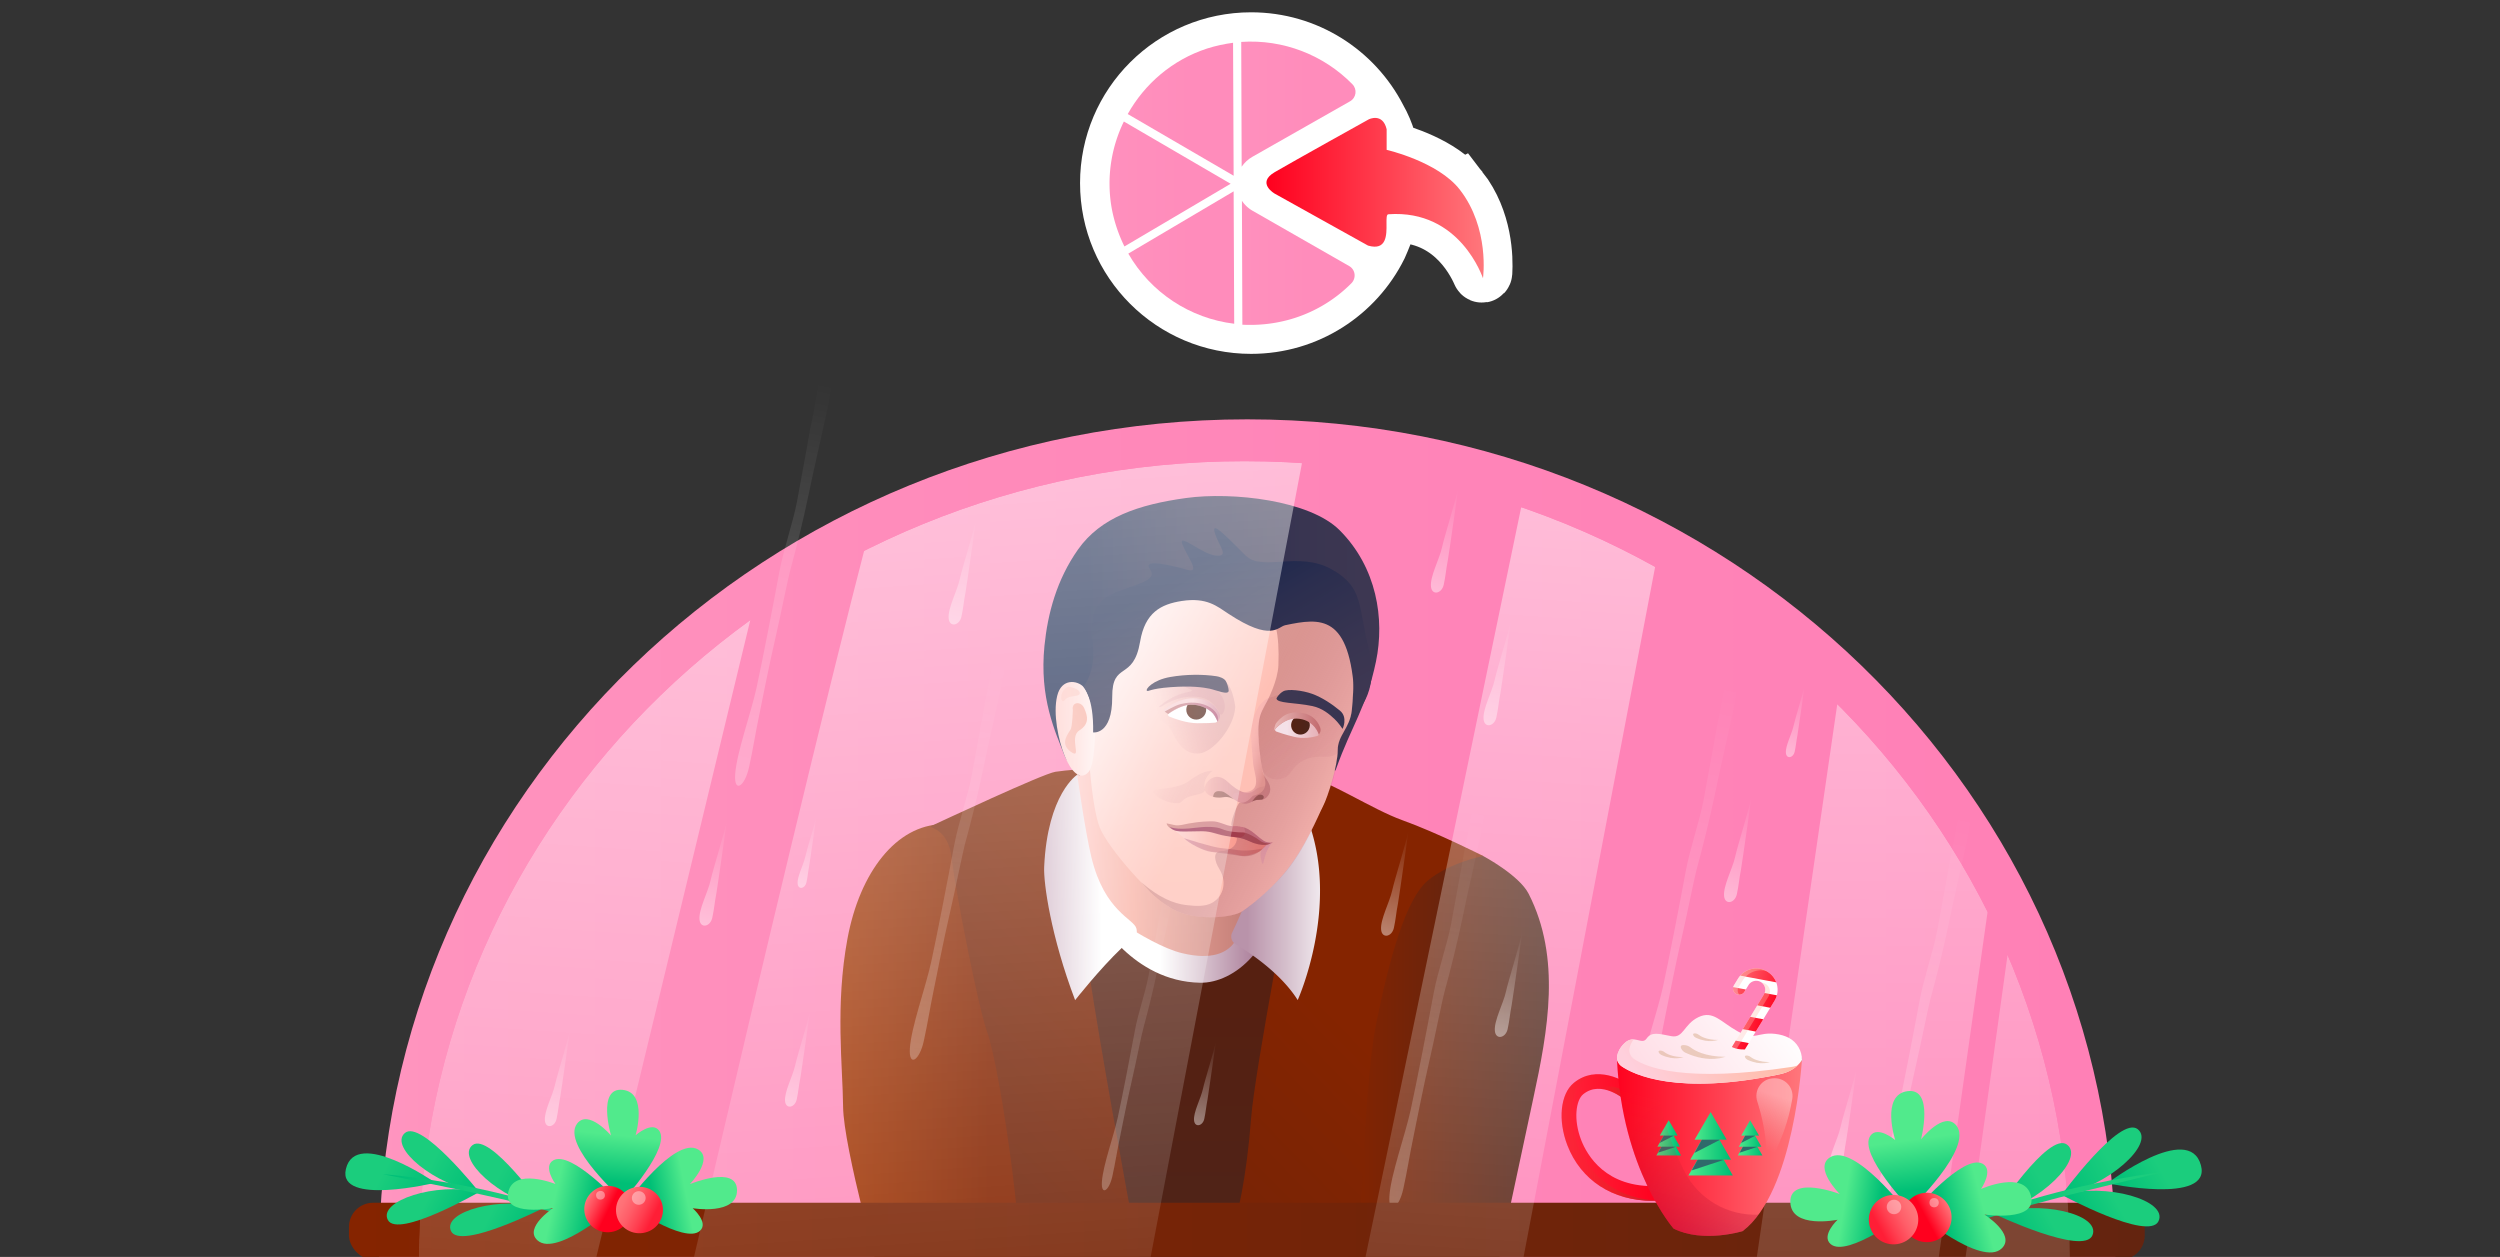 <svg xmlns="http://www.w3.org/2000/svg" xmlns:xlink="http://www.w3.org/1999/xlink" viewBox="0 0 1432.09 720"><rect x="0" y="0" width="1432.09" height="720" fill="#333333" stroke="none"/><defs><linearGradient id="linear-gradient" x1="217.07" x2="1211.83" y1="480.89" y2="480.89" gradientUnits="userSpaceOnUse"><stop offset="0" stop-color="#ff95bf"/><stop offset=".03" stop-color="#ff93be"/><stop offset=".56" stop-color="#ff85b8"/><stop offset="1" stop-color="#ff80b6"/></linearGradient><linearGradient id="linear-gradient-2" x1="601.53" x2="481.43" y1="611.47" y2="611.47" gradientUnits="userSpaceOnUse"><stop offset=".29" stop-color="#852400"/><stop offset="1" stop-color="#a33807"/></linearGradient><linearGradient id="linear-gradient-3" x1="770.6" x2="887.27" y1="616.91" y2="616.91" gradientUnits="userSpaceOnUse"><stop offset="0" stop-color="#852400"/><stop offset="1" stop-color="#4d241a"/></linearGradient><linearGradient id="linear-gradient-4" x1="728.04" x2="493.7" y1="540.68" y2="770.25" gradientUnits="userSpaceOnUse"><stop offset="0" stop-color="#852400"/><stop offset="1" stop-color="#64240f"/></linearGradient><linearGradient id="linear-gradient-5" x1="616.79" x2="712.69" y1="494.45" y2="494.45" gradientUnits="userSpaceOnUse"><stop offset="0" stop-color="#ffcfcb"/><stop offset=".34" stop-color="#f8b1a4"/><stop offset="1" stop-color="#c47f78"/></linearGradient><linearGradient id="linear-gradient-6" x1="733.48" x2="622.53" y1="537.9" y2="537.9" gradientUnits="userSpaceOnUse"><stop offset="0" stop-color="#9d6989"/><stop offset=".1" stop-color="#a87a97"/><stop offset=".21" stop-color="#b993aa"/><stop offset=".39" stop-color="#d5bfcc"/><stop offset=".62" stop-color="#fff"/></linearGradient><linearGradient id="linear-gradient-7" x1="680.41" x2="680.41" y1="574.52" y2="732.71" gradientUnits="userSpaceOnUse"><stop offset="0" stop-color="#562011"/><stop offset="1" stop-color="#4d241a"/></linearGradient><linearGradient id="linear-gradient-8" x1="705.31" x2="756.16" y1="518.87" y2="518.87" gradientUnits="userSpaceOnUse"><stop offset=".18" stop-color="#b993aa"/><stop offset=".62" stop-color="#d5bfcc"/><stop offset="1" stop-color="#f0e8ed"/></linearGradient><linearGradient id="linear-gradient-9" x1="598.1" x2="651.2" y1="508.35" y2="508.35" gradientUnits="userSpaceOnUse"><stop offset="0" stop-color="#d5bdcb"/><stop offset=".62" stop-color="#fff"/></linearGradient><linearGradient id="linear-gradient-10" x1="600.49" x2="797.35" y1="364.26" y2="364.26" gradientUnits="userSpaceOnUse"><stop offset=".11" stop-color="#15244c"/><stop offset=".42" stop-color="#2b2e4f"/><stop offset=".74" stop-color="#393551"/><stop offset="1" stop-color="#3f3852"/></linearGradient><linearGradient id="linear-gradient-11" x1="759.57" x2="630.91" y1="461.85" y2="387.58" gradientUnits="userSpaceOnUse"><stop offset=".42" stop-color="#ffc0b5"/><stop offset=".63" stop-color="#ffcec6"/><stop offset="1" stop-color="#fff0ef"/></linearGradient><linearGradient id="linear-gradient-12" x1="604.71" x2="627.32" y1="417.5" y2="417.5" gradientUnits="userSpaceOnUse"><stop offset="0" stop-color="#ffcfcb"/><stop offset=".55" stop-color="#ffdfdc"/><stop offset="1" stop-color="#fff0ef"/></linearGradient><linearGradient id="linear-gradient-13" x1="607.9" x2="618.56" y1="397.5" y2="397.5" gradientUnits="userSpaceOnUse"><stop offset="0" stop-color="#fabab0"/><stop offset="1" stop-color="#f8b1a4"/></linearGradient><linearGradient xlink:href="#linear-gradient-13" id="linear-gradient-14" x1="997.56" x2="1015.26" y1="749.27" y2="749.27" gradientTransform="rotate(-21.24 -73.972 1624.027)"/><linearGradient id="linear-gradient-15" x1="727.59" x2="690.16" y1="452.66" y2="452.66" gradientUnits="userSpaceOnUse"><stop offset="0" stop-color="#c48994" stop-opacity=".92"/><stop offset=".55" stop-color="#a64d6f" stop-opacity=".48"/><stop offset="1" stop-color="#8e1b50" stop-opacity=".1"/></linearGradient><linearGradient id="linear-gradient-16" x1="707.51" x2="732.53" y1="425.91" y2="432.86" gradientUnits="userSpaceOnUse"><stop offset=".35" stop-color="#e8a1af" stop-opacity=".3"/><stop offset=".8" stop-color="#d98a87"/></linearGradient><linearGradient id="linear-gradient-17" x1="668.28" x2="729.24" y1="477.32" y2="477.32" gradientUnits="userSpaceOnUse"><stop offset="0" stop-color="#a2403e"/><stop offset="1" stop-color="#8e1b50"/></linearGradient><linearGradient id="linear-gradient-18" x1="673.05" x2="725.71" y1="483.04" y2="483.04" gradientUnits="userSpaceOnUse"><stop offset="0" stop-color="#ffcfcb"/><stop offset=".32" stop-color="#fcb5ad"/><stop offset="1" stop-color="#f88374"/></linearGradient><linearGradient id="New_Gradient_Swatch_24" x1="1446.91" x2="1459" y1="657.11" y2="657.11" gradientTransform="rotate(-11.88 28.588 1640.814) scale(.65 1)" gradientUnits="userSpaceOnUse"><stop offset="0" stop-color="#e8a1af"/><stop offset="1" stop-color="#d58fbc"/></linearGradient><linearGradient xlink:href="#linear-gradient-7" id="linear-gradient-19" x1="694.94" x2="706.76" y1="455.56" y2="455.56"/><linearGradient xlink:href="#linear-gradient-7" id="linear-gradient-20" x1="937.67" x2="946.34" y1="292.3" y2="292.3" gradientTransform="rotate(-.95 12946.582 1217.716) scale(.78 .87)"/><linearGradient xlink:href="#linear-gradient-17" id="linear-gradient-21" x1="727.36" x2="683.01" y1="490.49" y2="482.33"/><linearGradient xlink:href="#linear-gradient-17" id="linear-gradient-22" x1="727.8" x2="669.85" y1="478.76" y2="478.76"/><linearGradient id="linear-gradient-23" x1="673.88" x2="769.47" y1="415.67" y2="462.62" gradientUnits="userSpaceOnUse"><stop offset=".17" stop-color="#c07874"/><stop offset=".26" stop-color="#bd7472" stop-opacity=".96"/><stop offset=".4" stop-color="#b76c6f" stop-opacity=".85"/><stop offset=".57" stop-color="#ac5e6a" stop-opacity=".67"/><stop offset=".76" stop-color="#9e4a62" stop-opacity=".43"/><stop offset=".98" stop-color="#8b3259" stop-opacity=".12"/><stop offset=".99" stop-color="#8b3159" stop-opacity=".1"/></linearGradient><linearGradient id="linear-gradient-24" x1="705.94" x2="648.5" y1="402.32" y2="418.66" gradientUnits="userSpaceOnUse"><stop offset=".16" stop-color="#b77785"/><stop offset=".3" stop-color="#a95973" stop-opacity=".67"/><stop offset=".44" stop-color="#9d3e64" stop-opacity=".39"/><stop offset=".56" stop-color="#952b59" stop-opacity=".18"/><stop offset=".66" stop-color="#8f1f52" stop-opacity=".05"/><stop offset=".72" stop-color="#8e1b50" stop-opacity="0"/></linearGradient><linearGradient id="linear-gradient-25" x1="-14.81" x2="-64.38" y1="237.93" y2="264.31" gradientTransform="rotate(-154.94 430.503 2.504) scale(1.03 -1)" gradientUnits="userSpaceOnUse"><stop offset="0" stop-color="#a2403e" stop-opacity=".58"/><stop offset=".53" stop-color="#972d47" stop-opacity=".34"/><stop offset="1" stop-color="#8e1b50" stop-opacity=".1"/></linearGradient><linearGradient xlink:href="#linear-gradient-7" id="linear-gradient-26" x1="679.55" x2="690.95" y1="406.56" y2="406.56"/><linearGradient xlink:href="#linear-gradient-25" id="linear-gradient-27" x1="701.62" x2="664" y1="399.85" y2="399.85"/><linearGradient id="linear-gradient-28" x1="656.85" x2="703.84" y1="391.67" y2="391.67" gradientUnits="userSpaceOnUse"><stop offset="0" stop-color="#373451"/><stop offset=".23" stop-color="#393551"/><stop offset="1" stop-color="#3f3852"/></linearGradient><linearGradient id="linear-gradient-29" x1="666.27" x2="698.86" y1="406.71" y2="406.71" gradientUnits="userSpaceOnUse"><stop offset=".53" stop-color="#f7d2d4"/><stop offset="1" stop-color="#d58fa2"/></linearGradient><linearGradient id="linear-gradient-30" x1="730.41" x2="755.69" y1="416.94" y2="416.94" gradientUnits="userSpaceOnUse"><stop offset=".28" stop-color="#f6e4ec" stop-opacity=".96"/><stop offset="1" stop-color="#e8b6bd" stop-opacity=".82"/></linearGradient><linearGradient xlink:href="#linear-gradient-7" id="linear-gradient-31" x1="753.27" x2="764.18" y1="388.81" y2="388.81" gradientTransform="matrix(.236 .951 -.951 .238 934.54 -400.23)"/><linearGradient id="linear-gradient-32" x1="729.65" x2="756.49" y1="414.46" y2="414.46" gradientUnits="userSpaceOnUse"><stop offset="0" stop-color="#e9b8b6"/><stop offset="1" stop-color="#c26a6e"/></linearGradient><linearGradient xlink:href="#linear-gradient-28" id="linear-gradient-33" x1="770.15" x2="731.23" y1="406.4" y2="406.4"/><linearGradient xlink:href="#linear-gradient-10" id="linear-gradient-34" x1="665.12" x2="732.98" y1="316.73" y2="434.27"/><linearGradient xlink:href="#linear-gradient-17" id="linear-gradient-35" x1="667.23" x2="697.73" y1="407.96" y2="407.96"/><linearGradient id="linear-gradient-36" x1="691.87" x2="660.46" y1="455.02" y2="440.75" gradientUnits="userSpaceOnUse"><stop offset="0" stop-color="#c48994" stop-opacity=".92"/><stop offset=".44" stop-color="#a64d6f" stop-opacity=".48"/><stop offset=".8" stop-color="#8e1b50" stop-opacity=".1"/></linearGradient><linearGradient id="linear-gradient-37" x1="602.75" x2="602.75" y1="289.67" y2="525.36" gradientTransform="rotate(12.32 328.63 2144.72)" gradientUnits="userSpaceOnUse"><stop offset="0" stop-color="#fff" stop-opacity="0"/><stop offset="1" stop-color="#fff" stop-opacity=".6"/></linearGradient><linearGradient xlink:href="#linear-gradient-37" id="linear-gradient-38" x1="476.59" x2="476.59" y1="389.4" y2="625.1"/><linearGradient xlink:href="#linear-gradient-37" id="linear-gradient-39" x1="749.44" x2="749.44" y1="333.88" y2="569.58"/><linearGradient xlink:href="#linear-gradient-37" id="linear-gradient-40" x1="190.17" x2="190.17" y1="365.3" y2="601"/><linearGradient xlink:href="#linear-gradient-37" id="linear-gradient-41" x1="58.91" x2="58.91" y1="233.34" y2="469.04"/><linearGradient xlink:href="#linear-gradient-37" id="linear-gradient-42" x1="313.22" x2="313.22" y1="473.63" y2="650.69"/><linearGradient id="linear-gradient-43" x1="627.51" x2="627.51" y1="350.85" y2="413.07" gradientTransform="rotate(12.32 328.63 2144.72)" gradientUnits="userSpaceOnUse"><stop offset="0" stop-color="#fff" stop-opacity="0"/><stop offset="1" stop-color="#fff"/></linearGradient><linearGradient xlink:href="#linear-gradient-43" id="linear-gradient-44" x1="439.69" x2="439.69" y1="411.6" y2="473.81"/><linearGradient xlink:href="#linear-gradient-43" id="linear-gradient-45" x1="159.63" x2="159.63" y1="290.27" y2="352.48"/><linearGradient xlink:href="#linear-gradient-43" id="linear-gradient-46" x1="126.79" x2="126.79" y1="585.54" y2="642.37"/><linearGradient xlink:href="#linear-gradient-43" id="linear-gradient-47" x1="-5.25" x2="-5.25" y1="625.8" y2="682.62"/><linearGradient xlink:href="#linear-gradient-43" id="linear-gradient-48" x1="515.72" x2="515.72" y1="454.35" y2="516.56"/><linearGradient xlink:href="#linear-gradient-43" id="linear-gradient-49" x1="425.65" x2="425.65" y1="213.46" y2="275.68"/><linearGradient xlink:href="#linear-gradient-43" id="linear-gradient-50" x1="357.66" x2="357.66" y1="552.99" y2="602.85"/><linearGradient xlink:href="#linear-gradient-43" id="linear-gradient-51" x1="471.31" x2="471.31" y1="281.28" y2="343.5"/><linearGradient xlink:href="#linear-gradient-43" id="linear-gradient-52" x1="56.99" x2="56.99" y1="489.26" y2="551.47"/><linearGradient xlink:href="#linear-gradient-43" id="linear-gradient-53" x1="643.64" x2="643.64" y1="281.86" y2="324.58"/><linearGradient xlink:href="#linear-gradient-43" id="linear-gradient-54" x1="106.54" x2="106.54" y1="475.81" y2="518.53"/><linearGradient xlink:href="#linear-gradient-43" id="linear-gradient-55" x1="719.51" x2="719.51" y1="489.35" y2="551.56"/><linearGradient id="linear-gradient-56" x1="725.47" x2="849.93" y1="113.46" y2="113.46" gradientUnits="userSpaceOnUse"><stop offset="0" stop-color="#ff001e"/><stop offset=".58" stop-color="#ff4353"/><stop offset="1" stop-color="#ff777c"/></linearGradient><linearGradient id="linear-gradient-57" x1="635.57" x2="704.95" y1="105.39" y2="105.39" gradientUnits="userSpaceOnUse"><stop offset="0" stop-color="#ff90bd"/><stop offset=".61" stop-color="#ff8cbb"/></linearGradient><linearGradient xlink:href="#linear-gradient-57" id="linear-gradient-58" x1="646" x2="706.67" y1="62.59" y2="62.59"/><linearGradient xlink:href="#linear-gradient-57" id="linear-gradient-59" x1="711.02" x2="776.5" y1="59.66" y2="59.66"/><linearGradient xlink:href="#linear-gradient-57" id="linear-gradient-60" x1="711.43" x2="775.98" y1="150.58" y2="150.58"/><linearGradient xlink:href="#linear-gradient-57" id="linear-gradient-61" x1="646.33" x2="707" y1="147.53" y2="147.53"/><linearGradient xlink:href="#linear-gradient-4" id="linear-gradient-62" x1="199.89" x2="1228.58" y1="705.27" y2="705.27"/><linearGradient id="linear-gradient-63" x1="1116.21" x2="1116.21" y1="791.69" y2="245.71" gradientTransform="matrix(.69 .003 -.005 1 404.95 -4.4)" gradientUnits="userSpaceOnUse"><stop offset="0" stop-color="#fff" stop-opacity=".2"/><stop offset=".19" stop-color="#fff" stop-opacity=".33"/><stop offset=".6" stop-color="#fff" stop-opacity=".66"/><stop offset="1" stop-color="#fff"/></linearGradient><linearGradient xlink:href="#linear-gradient-63" id="linear-gradient-64" x1="570.4" x2="570.4" y1="735.25" y2="222.32" gradientTransform="rotate(-3.91 499.922 472.854)"/><linearGradient xlink:href="#linear-gradient-63" id="linear-gradient-65" x1="869.89" x2="869.89" y1="766.91" y2="230.07" gradientTransform="rotate(3.92 904.907 496.945)"/><linearGradient xlink:href="#linear-gradient-63" id="linear-gradient-66" x1="314.23" x2="314.23" y1="827.34" y2="277.72" gradientTransform="rotate(3.92 904.907 496.945)"/><linearGradient id="linear-gradient-67" x1="-861.1" x2="-861.1" y1="2664.48" y2="2614.91" gradientTransform="scale(-1 1) rotate(62.5 1076.431 2184.121)" gradientUnits="userSpaceOnUse"><stop offset=".04" stop-color="#00bf78"/><stop offset=".59" stop-color="#1bcd7d"/></linearGradient><linearGradient xlink:href="#linear-gradient-67" id="linear-gradient-68" x1="-884.05" x2="-884.05" y1="2689.21" y2="2635.4"/><linearGradient xlink:href="#linear-gradient-67" id="linear-gradient-69" x1="-859.55" x2="-859.55" y1="2689.22" y2="2647.84"/><linearGradient xlink:href="#linear-gradient-67" id="linear-gradient-70" x1="-894.81" x2="-894.81" y1="2726.17" y2="2672.89"/><linearGradient xlink:href="#linear-gradient-67" id="linear-gradient-71" x1="-869.52" x2="-869.52" y1="2726.17" y2="2683.1"/><linearGradient xlink:href="#linear-gradient-67" id="linear-gradient-72" x1="540.51" x2="648.55" y1="818.61" y2="818.61" gradientTransform="rotate(-8.67 -438.435 2854.722)"/><linearGradient id="linear-gradient-73" x1="-1501.49" x2="-1501.49" y1="638.36" y2="610.31" gradientTransform="scale(-1 1) rotate(-5.84 -536.084 -10618.904)" gradientUnits="userSpaceOnUse"><stop offset=".04" stop-color="#00bf76"/><stop offset="1" stop-color="#51ea8c"/></linearGradient><linearGradient xlink:href="#linear-gradient-73" id="linear-gradient-74" x1="-1491.71" x2="-1468.97" y1="654.54" y2="651.79"/><linearGradient xlink:href="#linear-gradient-73" id="linear-gradient-75" x1="-1524.45" x2="-1543.46" y1="644.26" y2="638.51"/><linearGradient id="linear-gradient-76" x1="-1485.82" x2="-1500.75" y1="647.54" y2="653.15" gradientTransform="scale(-1 1) rotate(-14.51 -768.603 -3851.484)" gradientUnits="userSpaceOnUse"><stop offset=".08" stop-color="#ff777c"/><stop offset=".49" stop-color="#ff4554"/><stop offset="1" stop-color="#ff001e"/></linearGradient><linearGradient id="linear-gradient-77" x1="-1502.79" x2="-1527.33" y1="645.81" y2="655.02" gradientTransform="scale(-1 1) rotate(-14.51 -779.47 -3851.71)" gradientUnits="userSpaceOnUse"><stop offset=".09" stop-color="#ff777c"/><stop offset=".25" stop-color="#ff7076"/><stop offset=".47" stop-color="#ff5d68"/><stop offset=".73" stop-color="#ff3f50"/><stop offset=".97" stop-color="#ff1e36"/></linearGradient><linearGradient xlink:href="#linear-gradient-67" id="linear-gradient-78" x1="-2713.28" x2="-2713.28" y1="4625.28" y2="4572.98" gradientTransform="rotate(60.63 2616.43 6014.065)"/><linearGradient xlink:href="#linear-gradient-67" id="linear-gradient-79" x1="-2737.5" x2="-2737.5" y1="4651.36" y2="4594.44" gradientTransform="rotate(60.63 2616.43 6014.065)"/><linearGradient xlink:href="#linear-gradient-67" id="linear-gradient-80" x1="-2711.4" x2="-2711.4" y1="4651.37" y2="4607.87" gradientTransform="rotate(60.63 2616.43 6014.065)"/><linearGradient xlink:href="#linear-gradient-67" id="linear-gradient-81" x1="-2748.66" x2="-2748.66" y1="4690.35" y2="4633.99" gradientTransform="rotate(60.63 2616.43 6014.065)"/><linearGradient xlink:href="#linear-gradient-67" id="linear-gradient-82" x1="-2721.75" x2="-2721.75" y1="4690.36" y2="4645.05" gradientTransform="rotate(60.63 2616.43 6014.065)"/><linearGradient xlink:href="#linear-gradient-67" id="linear-gradient-83" x1="820.69" x2="931.28" y1="557.92" y2="557.92" gradientTransform="rotate(10.3 305.739 2307.595)"/><linearGradient xlink:href="#linear-gradient-73" id="linear-gradient-84" x1="-4012.78" x2="-4012.78" y1="-360.14" y2="-390.02" gradientTransform="rotate(-7.71 6279.38 -37779.707)"/><linearGradient xlink:href="#linear-gradient-73" id="linear-gradient-85" x1="-4002.62" x2="-3978.67" y1="-343.08" y2="-345.97" gradientTransform="rotate(-7.71 6279.38 -37779.707)"/><linearGradient xlink:href="#linear-gradient-73" id="linear-gradient-86" x1="-4037.06" x2="-4057.06" y1="-353.82" y2="-359.87" gradientTransform="rotate(-7.71 6279.38 -37779.707)"/><linearGradient xlink:href="#linear-gradient-76" id="linear-gradient-87" x1="-3996.38" x2="-4012.15" y1="-350.35" y2="-344.43" gradientTransform="rotate(23.6 -3947.67 12419.27)"/><linearGradient xlink:href="#linear-gradient-77" id="linear-gradient-88" x1="-4014.24" x2="-4040.16" y1="-352.13" y2="-342.4" gradientTransform="rotate(23.6 -3972.933 12419.226)"/><linearGradient id="linear-gradient-89" x1="-1658.21" x2="-1606.12" y1="648.33" y2="648.33" gradientTransform="matrix(-.997 .076 .076 .997 -755.11 132.3)" gradientUnits="userSpaceOnUse"><stop offset="0" stop-color="#ff001e"/><stop offset="1" stop-color="#ff263c"/></linearGradient><linearGradient id="linear-gradient-90" x1="-1767.72" x2="-1712.16" y1="362.32" y2="362.32" gradientTransform="matrix(-1 -.001 -.001 1 -817.41 288.35)" gradientUnits="userSpaceOnUse"><stop offset="0" stop-color="#c1272d"/><stop offset=".3" stop-color="#d02d2b" stop-opacity=".61"/><stop offset=".62" stop-color="#de332a" stop-opacity=".25"/><stop offset=".76" stop-color="#e4362a" stop-opacity=".1"/></linearGradient><linearGradient xlink:href="#linear-gradient-90" id="linear-gradient-91" x1="-1751.8" x2="-1732.9" y1="336.94" y2="336.94"/><linearGradient xlink:href="#linear-gradient-56" id="linear-gradient-92" x1="-1744.23" x2="-1850.21" y1="374.73" y2="374.67" gradientTransform="matrix(-1 -.001 -.001 1 -817.71 283.22)"/><linearGradient xlink:href="#linear-gradient-73" id="linear-gradient-93" x1="-1810.31" x2="-1784.87" y1="372.97" y2="372.97" gradientTransform="matrix(-1 -.001 -.001 1 -817.41 288.35)"/><linearGradient xlink:href="#linear-gradient-73" id="linear-gradient-94" x1="-1809.25" x2="-1785.93" y1="364.83" y2="364.83" gradientTransform="matrix(-1 -.001 -.001 1 -817.41 288.35)"/><linearGradient xlink:href="#linear-gradient-73" id="linear-gradient-95" x1="-1806.77" x2="-1788.41" y1="355.52" y2="355.52" gradientTransform="matrix(-1 -.001 -.001 1 -817.41 288.35)"/><linearGradient xlink:href="#linear-gradient-73" id="linear-gradient-96" x1="-1827.26" x2="-1813.13" y1="366.4" y2="366.4" gradientTransform="matrix(-1 -.001 -.001 1 -817.41 288.35)"/><linearGradient xlink:href="#linear-gradient-73" id="linear-gradient-97" x1="-1826.67" x2="-1813.72" y1="361.88" y2="361.88" gradientTransform="matrix(-1 -.001 -.001 1 -817.41 288.35)"/><linearGradient xlink:href="#linear-gradient-73" id="linear-gradient-98" x1="-1825.3" x2="-1815.1" y1="356.71" y2="356.71" gradientTransform="matrix(-1 -.001 -.001 1 -817.41 288.35)"/><linearGradient xlink:href="#linear-gradient-73" id="linear-gradient-99" x1="-1780.63" x2="-1766.5" y1="366.4" y2="366.4" gradientTransform="matrix(-1 -.001 -.001 1 -817.41 288.35)"/><linearGradient xlink:href="#linear-gradient-73" id="linear-gradient-100" x1="-1780.04" x2="-1767.09" y1="361.88" y2="361.88" gradientTransform="matrix(-1 -.001 -.001 1 -817.41 288.35)"/><linearGradient xlink:href="#linear-gradient-73" id="linear-gradient-101" x1="-1778.66" x2="-1768.47" y1="356.71" y2="356.71" gradientTransform="matrix(-1 -.001 -.001 1 -817.41 288.35)"/><linearGradient id="linear-gradient-102" x1="-1783.9" x2="-1802.19" y1="351.19" y2="303.48" gradientTransform="matrix(-1 -.001 -.001 1 -817.41 288.35)" gradientUnits="userSpaceOnUse"><stop offset=".17" stop-color="#a9caa8"/><stop offset=".89" stop-color="#84ac88"/></linearGradient><linearGradient id="linear-gradient-103" x1="-1769.65" x2="-1794.86" y1="420.07" y2="321.02" gradientTransform="matrix(-1 -.001 -.001 1 -817.41 288.35)" gradientUnits="userSpaceOnUse"><stop offset="0" stop-color="#9f003a"/><stop offset=".2" stop-color="#b20f35" stop-opacity=".74"/><stop offset=".58" stop-color="#d62b2d" stop-opacity=".28"/><stop offset=".76" stop-color="#e4362a" stop-opacity=".1"/></linearGradient><linearGradient id="linear-gradient-104" x1="1007.69" x2="1020.18" y1="657.49" y2="617.4" gradientUnits="userSpaceOnUse"><stop offset="0" stop-color="#e1ede1" stop-opacity="0"/><stop offset=".27" stop-color="#ebf3eb" stop-opacity=".34"/><stop offset=".75" stop-color="#fff"/></linearGradient><linearGradient id="New_Gradient_Swatch_22" x1="-1765.35" x2="-1836.77" y1="338.1" y2="286.26" gradientTransform="matrix(-1 -.001 -.001 1 -817.41 288.35)" gradientUnits="userSpaceOnUse"><stop offset="0" stop-color="#ffdce5"/><stop offset="1" stop-color="#fff"/></linearGradient><linearGradient xlink:href="#linear-gradient-56" id="linear-gradient-105" x1="-2561.68" x2="-2524.21" y1="-1579.8" y2="-1579.8" gradientTransform="rotate(-169.32 -827.13 1040.97) scale(1 -1.18)"/><linearGradient xlink:href="#linear-gradient-56" id="linear-gradient-106" x1="-2556.04" x2="-2518.58" y1="-1567.08" y2="-1567.08" gradientTransform="rotate(-169.32 -827.13 1040.97) scale(1 -1.18)"/><linearGradient xlink:href="#linear-gradient-56" id="linear-gradient-107" x1="-2550.4" x2="-2512.94" y1="-1554.37" y2="-1554.37" gradientTransform="rotate(-169.32 -827.13 1040.97) scale(1 -1.18)"/><linearGradient xlink:href="#linear-gradient-56" id="linear-gradient-108" x1="-2544.76" x2="-2507.3" y1="-1541.65" y2="-1541.65" gradientTransform="rotate(-169.32 -827.13 1040.97) scale(1 -1.18)"/><linearGradient id="linear-gradient-109" x1="-2539.17" x2="-2501.7" y1="-1527.94" y2="-1527.94" gradientTransform="rotate(-169.32 -827.13 1040.97) scale(1 -1.18)" gradientUnits="userSpaceOnUse"><stop offset=".14" stop-color="#e4362a"/><stop offset=".51" stop-color="#c82e2b"/><stop offset=".87" stop-color="#aa272d"/></linearGradient><linearGradient id="New_Gradient_Swatch_19" x1="-2171.56" x2="-2172.22" y1="-2531.92" y2="-2553.22" gradientTransform="scale(-1 1) rotate(-31.23 3968.815 -3084.876)" gradientUnits="userSpaceOnUse"><stop offset="0" stop-color="#ffcfdc"/><stop offset="1" stop-color="#ffb9a0"/></linearGradient><linearGradient xlink:href="#New_Gradient_Swatch_19" id="New_Gradient_Swatch_19-2" x1="-2182.96" x2="-2184.86" y1="-2483.66" y2="-2544.61"/><linearGradient xlink:href="#New_Gradient_Swatch_19" id="New_Gradient_Swatch_19-3" x1="-1765.01" x2="-1830.96" y1="338.38" y2="290.51" gradientTransform="matrix(-1 -.001 -.001 1 -817.41 288.35)"/><linearGradient id="linear-gradient-110" x1="-1779.45" x2="-1824.79" y1="309.95" y2="324.87" gradientTransform="matrix(-1 -.001 -.001 1 -817.41 288.35)" gradientUnits="userSpaceOnUse"><stop offset=".21" stop-color="#d3a582"/><stop offset=".36" stop-color="#d3a582" stop-opacity=".99"/><stop offset=".45" stop-color="#d4a784" stop-opacity=".95"/><stop offset=".53" stop-color="#d6ab88" stop-opacity=".88"/><stop offset=".59" stop-color="#d9b08d" stop-opacity=".79"/><stop offset=".65" stop-color="#ddb694" stop-opacity=".66"/><stop offset=".71" stop-color="#e1be9c" stop-opacity=".51"/><stop offset=".76" stop-color="#e6c7a5" stop-opacity=".33"/><stop offset=".8" stop-color="#edd2b0" stop-opacity=".13"/><stop offset=".83" stop-color="#f1d9b8" stop-opacity="0"/></linearGradient><linearGradient xlink:href="#linear-gradient-110" id="linear-gradient-111" x1="-1767.16" x2="-1792.51" y1="312.8" y2="321.14"/><linearGradient xlink:href="#linear-gradient-110" id="linear-gradient-112" x1="-1786.95" x2="-1812.29" y1="302.95" y2="311.29"/><linearGradient xlink:href="#linear-gradient-110" id="linear-gradient-113" x1="-1816.62" x2="-1841.97" y1="315.62" y2="323.95"/><clipPath id="clippath"><path d="M0 0h1432.09v720H0z" class="cls-100"/></clipPath><clipPath id="clippath-1"><path d="M239.92 722.08h945.84c.11-252.88-211.62-457.9-472.87-457.9S239.92 469.2 239.92 722.08" class="cls-100"/></clipPath><clipPath id="clippath-2"><path d="M1004.06 600.52s-7.98 2.45-13.92-1.99c-5.95-4.44 9.61-21.31 9.61-21.31l-15.53-15.48 19.79-12.65 18.36 9.86-1.42 14.07-16.88 27.51Z" class="cls-100"/></clipPath><clipPath id="clippath-3"><path d="M985.88 616.81c1.67 1.01 3.84.48 4.85-1.18l25.78-42.32c3.5-5.75 1.65-13.27-4.12-16.75-5.78-3.49-13.33-1.65-16.83 4.1l-2.32 3.81a3.506 3.506 0 0 0 1.19 4.83c1.67 1.01 3.84.48 4.85-1.18l2.32-3.81c1.48-2.43 4.68-3.21 7.12-1.74 2.44 1.48 3.23 4.66 1.74 7.09l-25.78 42.32a3.506 3.506 0 0 0 1.19 4.83Z" class="cls-100"/></clipPath><style>.cls-25,.cls-26{fill:#fff}.cls-26{opacity:.38}.cls-100{fill:none}.cls-115{fill:#2f6b6b}.cls-123{mix-blend-mode:multiply}</style></defs><g style="isolation:isolate"><g id="Layer_2"><g id="Layer_3" style="clip-path:url(#clippath)"><path d="M836.22 108.62c-10.7-13.8-33.91-20.7-40.25-22.38-.48-2.03-1.5-9.2-6.85-18.56-13.53-26.2-40.88-44.13-72.45-44.13-45 0-81.48 36.41-81.48 81.33s36.48 81.33 81.48 81.33c32.01 0 59.69-18.43 73.01-45.23 4.05-9.03 5.95-15.92 6.49-18.31 33.76-1.95 48.18 24.67 52.15 33.74.33.75 1.44.55 1.49-.27.48-8.08.22-29.78-13.58-47.52Z" style="stroke:#fff;stroke-miterlimit:10;stroke-width:33px;fill-rule:evenodd;fill:#fff"/><path d="M217.07 721.57h994.75c.11-265.84-222.56-481.36-497.32-481.36S217.07 455.73 217.07 721.57" style="fill:url(#linear-gradient)"/><path d="M504.89 734.54s-21.71-77.09-21.93-100.51c-.22-23.42-4.58-58.04 2.49-96.26 7.07-38.22 28.06-65.17 54.35-65.61 26.29-.44 65.04 270.72 61.51 277.35-3.53 6.63-96.41-14.97-96.41-14.97Z" style="fill:url(#linear-gradient-2)"/><path d="M849.64 490.36s20.58 10.94 26.03 21.65c18.67 36.67 11.16 77.92 2.59 117.47-8.22 37.92-19.65 92.29-19.65 92.29l-88.01 23.29s5.69-155.95 24.25-204.99c18.56-49.04 39.1-55.01 54.79-49.71Z" style="fill:url(#linear-gradient-3)"/><path d="M676.94 441.34s-43.71-3.36-72.34.76c-7.14 1.03-66.76 29.07-70.73 30.84s9.14-.48 11.35 18.96c2.21 19.44 15.45 86.08 20.1 98.75 7.95 21.65 24.56 137.66 17.94 154.67-6.63 17.01 194.29 5.08 194.29 5.08s2.94-125.06 10.67-163.5 17.23-72.02 29.6-82.4c12.37-10.38 31.81-14.14 31.81-14.14s-26.07-13.25-46.39-20.55c-17.15-6.15-42.86-23.2-54.57-24.74-11.71-1.55-17.62-9.25-71.75-3.72Z" style="fill:url(#linear-gradient-4)"/><path d="M616.79 445s.99 20.67 4.86 36.08c5.94 23.67 10.39 61.08 19.38 67.42s51.84 4.37 63.62 3.49 7.14-30.04 7.14-30.04-63.77-43.37-68.93-54.57c-5.15-11.19-15.32-31.08-15.91-31.22s-7.95-2.21-10.16 8.84Z" style="fill:url(#linear-gradient-5)"/><path d="M629.61 560.49s75.15 12.16 88.41 6.19c13.25-5.96 15.46-59.21 15.46-59.21l-22.61 19.96s1.1 27.03-33.8 18.56c-20.71-5.02-54.55-31.41-54.55-31.41s2.88 39.51 7.08 45.92Z" style="fill:url(#linear-gradient-6)"/><path d="M628.58 525.31s19.88 36.88 58.86 37.64c19.58.38 45.06-20.67 44.62-58.96-.21-18.55 9.4-8.48 9.4-8.48s-22.63 117.13-24.78 145.03C706.34 774.41 658.2 750.8 658.2 750.8s-42.96-225.98-38.54-233.71c4.42-7.73 8.92 8.22 8.92 8.22Z" style="fill:url(#linear-gradient-7)"/><path d="M734.65 475.91s9.13-20.69 14.77-5.48c18.12 48.89-6.05 102.45-6.05 102.45-9.72-15.45-27.56-27.23-35.56-31.99a5.13 5.13 0 0 1-2.01-6.6c1.64-3.46 3.97-8.49 5.93-13.15 5.75-13.66 22.92-45.23 22.92-45.23Z" style="fill:url(#linear-gradient-8)"/><path d="M617.09 443.78s-17.06 10.81-18.96 52.92c-.41 9.14 3.88 39.82 17.74 76.22 0 0 13.95-17.79 26.88-30.08 4.61-4.38 9.59-5.41 8.22-10.96s-18.22-9.54-25.76-40.72c-3.78-15.64-8.13-47.38-8.13-47.38Z" style="fill:url(#linear-gradient-9)"/><path d="M618.3 444.39s-7-7.75-8.36-11.25c-5.34-13.77-14.69-33.1-11.63-63.28 1.87-18.5 7.05-37.81 19.19-55.05 13.02-18.5 34.79-25.79 61.98-29.54 26.5-3.65 70.74 1.29 87.87 18.43 21.32 21.32 25.95 50.79 20.86 75.23-5.56 26.73-14.12 36.85-22.81 61.41-3.84 10.87-.05-55.56-14.85-73.46-14.8-17.89-46.83-29.27-71.36-14.25-24.52 15.02-29.6 37.78-41.97 54.57-12.37 16.79-19.44 19.08-18.93 37.2Z" style="fill:url(#linear-gradient-10)"/><path d="M656.56 351.62s-27.76 32.47-31.52 50.15c-3.76 17.67.15 60.75 5.01 72.46 4.86 11.71 29.23 39.76 41.83 46.61 12.59 6.85 34.17 5.08 39.91 1.1s15.41-11.82 23.31-21.1c12.67-14.88 19.88-33.47 22.75-38.99 2.87-5.52 8.43-23.2 8.43-32.03s7-12.52 8.1-23.12 2.06-34.76-1.91-40.5c-3.98-5.74-16.94-20.77-35.05-23.2-18.12-2.43-64.95-6.85-80.86 8.62Z" style="fill:url(#linear-gradient-11)"/><path d="M627.25 409.94s-3.24-12.81-6.63-16.5c-3.39-3.68-12.52-5.15-15.02 5.15-2.5 10.31.66 25.41 4.34 34.54 3.68 9.13 9.06 14.36 13.62 9.06 4.57-5.3 3.68-32.25 3.68-32.25Z" style="fill:url(#linear-gradient-12)"/><path d="M612.08 393.3s6.33 1.03 6.48 3.68c.15 2.65-6.19.74-8.54 3.98s-3.98-5.15 2.06-7.66Z" style="fill:url(#linear-gradient-13);opacity:.4"/><path d="M614.57 406.75s-.26 8.92-1.23 10.98-6.79 8.08.06 12.92-1.28-8.32 4.83-12.2c6.12-3.88 4.71-8.4 2.85-12.74s-7.45-3.67-6.51 1.03Z" style="fill:url(#linear-gradient-14)"/><path d="M690.75 449.27c.94-2.1 5.93-7.54 12.43-1.49 6.52 6.08 11.99 8.31 15.85 4.64 3.31-3.15 7.1.22 5.55-6.16-.47-1.95 6.3 5.41.95 10.45-2.1 1.98-4.23 1.03-6.63 1.84-3.65 1.24-5.7 3.81-12.93-1.22-2.25-1.57-5.83-.06-9.86-.66-3.39-.51-7.48-2.66-5.36-7.4Z" style="fill:url(#linear-gradient-15);opacity:.71"/><path d="M722.94 407.73c-2.07 6.14-2.43 15.19-1.1 22.81.47 2.71.89 11.78 2.49 14.14 3.88 5.74 3.67 7.59 2.71 9.81-1.45 3.37-4.12 3.58-4.12 3.58s-3.44-.24-5.1.68c-2.23 1.24-3.41 2.34-6.9 1.05-6.32-2.33-6.53-5.96.63-5.96 12.52 0 6.68-10.59 6.28-16.66-.35-5.23-1.12-10.22-1.12-15.96 0-4.6 1.34-20.16 12.72-22.2.43-.08-4.42 2.65-6.46 8.73Z" style="fill:url(#linear-gradient-16);opacity:.83"/><path d="m668.28 471.64 4.63 1.01c2.54.55 5.62-.51 8.03-.92 7.25-1.25 10.66-1.19 13.25-1.25 4.42-.11 8.21 2.72 11.63 2.72s7.46-.46 13.48 4.84c1.13.99 3.81 3.14 4.69 3.65 2.54 1.44 5.25.88 5.25.88s-3.46 1.91-5.74 1.55c-1.69-.27-6.05-1.04-8.06-1.93-4.75-2.1-7.56-1.56-12.43-3.2-11.32-3.81-19.83-2.93-27.56-3.06-3.61-.06-6.95-2.23-7.17-4.29Z" style="fill:url(#linear-gradient-17);opacity:.5"/><path d="M679.65 481.56s8.12 5.65 16.29 6.42c8.17.77 9.44.88 14.69 2.15 2.79.67 7.75-.89 10.36-2.14 1.9-.9 4.71-4.02 4.71-4.02s-4.56.11-9.11-1.82c-3.04-1.29-5.47-2.35-12.37-2.95-3.99-.35-9.5-3.03-13.35-2.95-13.72.29-17.82-.48-17.82-.48s3.3 2.37 6.59 5.78Z" style="fill:url(#linear-gradient-18)"/><path d="M722.39 487.15c-.82 2.75 0 5.75.57 7.35.13.36.65.33.73-.04.38-1.68 1.11-4.73 1.78-6.34 1.3-3.09 2.95-5.11 2.95-5.11s-1.27.99-3.2.91c-.2 0-2.81 3.11-2.84 3.23Z" style="fill:url(#New_Gradient_Swatch_24);opacity:.39"/><path d="M694.94 456.47s-.01-3.34 3.12-3.29 3.14.7 4.51 1.49 4.19 3.26 4.19 3.26-2.77-1.93-5.96-1.29c-3.36.67-5.86-.18-5.86-.18Z" style="fill:url(#linear-gradient-19);opacity:.48"/><path d="M717.22 459.17s2.32-3.55 4.1-3.9c.89-.18 1.7-.01 2.23.49.91.86.09 2.41-1.16 2.31-.28-.02-1.06.12-1.36.11-2.17-.07-3.81.99-3.81.99Z" style="opacity:.6;fill:url(#linear-gradient-20)"/><path d="M678.21 480.14s15.91 5.06 20.77 5.61 7.61.8 10.62 1.29c5.12.83 13.71-.99 13.71-.99s-4.27 5.67-12.98 4.23c-4.5-.75-9.14-1.38-16.43-2.26-4.72-.57-12.92-5.03-15.69-7.87Z" style="fill:url(#linear-gradient-21);opacity:.32"/><path d="M669.85 473.53s3.2 2.25 14.88.66c5.93-.8 11.96-.75 15.21.7 4.05 1.8 9.72 1.95 12.04 1.95s8 3.27 9.17 4.31c2.58 2.3 6.66 2.03 6.66 2.03s-4.11 2.45-11.71-1.1c-5.08-2.37-6.24-2.21-13.09-3.09-5.7-.74-9-2.84-14.08-2.82-12.65.06-15.63 1.1-19.07-2.63Z" style="opacity:.86;fill:url(#linear-gradient-22)"/><path d="M744.1 344.53c1.04 4.47-22.35-3.91-19.88-.32 6.26 9.09 8.81 18.83 8.09 36.93-.34 8.55-5.7 19.43-8.35 24.14s-3.3 8.86-3.07 15.65c.23 7.14.61 8.19 1.49 15.43.23 1.87.92 5.6 1.91 8.84 2.43 7.88-3.43 10.03-6.33 10.6-.92.18-3.26 4.68-7.79 4.01-1.2-.18-6.33 13.17-4.36 13.33 1.84.15 5.51-.06 6.63.96s1.99 6.33-3.9 5.52c0 0 .58 5.27-5.19 7.16-4.67 1.53-.91.15-4.74.89s-2.86 5.8-.08 10.22c4.1 6.52 2.98 15.29-4.26 19.31-3.9 2.17-9.33 1.93-15.12 1.21-6.53-.81-15.13-4.03-25.46-13.09l5.36 5.74c6.24 5.91 11.46 9.03 12.94 9.83 12.59 6.85 34.17 5.08 39.91 1.1 5.74-3.98 16.59-13.07 24.48-22.35 12.67-14.87 20.47-36.86 23.34-42.38s6.66-18.56 6.66-27.39 7-12.52 8.1-23.12c1.1-10.6 2.06-34.76-1.91-40.5-3.48-5.02-13.81-17.13-28.46-21.72Z" style="fill:url(#linear-gradient-23);opacity:.6"/><path d="M707.59 404.94s-1.33-14.73-8.69-16.2c-7.36-1.47-24.3-2.95-35.49 1.91s-17.67 13.92-8.98 17.75 13.77 4.27 17.23 11.41 7.81 12.52 15.46 11.78c7.66-.74 19.88-14.73 20.47-26.66Z" style="opacity:.32;fill:url(#linear-gradient-24)"/><path d="M723.55 405.97s2.98-9.06 12.7-8.12c8.54.82 24.27 4.75 32.64 14.03 8.37 9.28.09 22.26-9.61 21.63-11.6-.75-16.68 4.05-19.66 8.63-4.44 6.83-15.67 5.3-16.73-2.54-2.84-20.95-2.15-28.61.66-33.63Z" style="opacity:.19;fill:url(#linear-gradient-25)"/><path d="M696.01 413.96c1.48-.12 2.24-1.82 1.37-3.01-2.09-2.86-5.99-7.07-11.18-7.73-5.94-.76-13.23 3.14-16.56 5.18-.8.49-.72 1.68.15 2.05 3.22 1.35 9.91 3.8 16.21 3.85 4.49.03 7.84-.15 10.02-.33Z" class="cls-25"/><ellipse cx="685.25" cy="406.56" rx="5.7" ry="5.65" style="fill:url(#linear-gradient-26)"/><path d="M665.84 404.48s7.73-5.8 18.67-5.41c7.13.25 11.05 3.55 14.43 9.96 1.22 2.31 6.81-6.59-3.06-14.69-4.98-4.09-14.06-5.04-17.64-2.98-3.32 1.91 7.23 3.91 3.79 4.71-2.98.7-6.44 1.25-11.71 4.2-4.37 2.44-8.98 6.28-4.49 4.22Z" style="fill:url(#linear-gradient-27);opacity:.86"/><path d="M696.7 387.34c1.81.27 4.47 1.16 5.44 2.72.77 1.24 1.59 3.89 1.69 5.38.22 3.2-7.11-.15-10.86-.92-3.76-.77-10.27-1.77-22.42-.88-12.15.88-12.7 2.76-13.59 1.99s3.31-6.08 13.48-7.84c9.11-1.58 18.65-1.57 26.26-.44Z" style="fill:url(#linear-gradient-28)"/><path d="M666.27 406.78s8.06-6.8 17.16-6.8c7.29 0 11.85 2.71 15.03 8.44 1.31 2.37-.98 5.03-.98 5.03s-1.15-2.73-2.24-4.37c-1.32-1.99-8.6-7.01-16.54-4.89-3.88 1.04-9.49 4.81-9.49 4.81l-2.94-2.23Z" style="fill:url(#linear-gradient-29)"/><path d="M731.1 419.05c-.72-.27-.92-1.19-.38-1.73 2.2-2.2 7.47-6.71 13.17-6.09 5.21.57 9.38 5.03 11.43 7.68.76.98.28 2.41-.92 2.74-2.8.78-7.8 1.7-13.02.44-5.11-1.23-8.51-2.38-10.28-3.04Z" style="fill:url(#linear-gradient-30)"/><ellipse cx="744.91" cy="415.35" rx="5.4" ry="5.35" style="fill:url(#linear-gradient-31)" transform="rotate(-76 744.963 415.348)"/><path d="M755.9 420.13c.64-.99.77-2.21.36-3.32-.93-2.53-3.33-6.81-9.06-8.13-6.54-1.5-11.44-.33-16.01 5.33-.36.44-.62.97-.77 1.52l-.77 2.93s5.94-7.83 14.63-6.71c9.02 1.16 11.18 9.08 11.18 9.08l.45-.7Z" style="fill:url(#linear-gradient-32)"/><path d="M731.23 400s1.18-2.43 3.83-3.98 11.08-.55 16.61 1.44c5.52 1.99 11.32 5.8 15.96 9.67 4.64 3.87 1.45 10.4 1.45 10.4s-2.22-3.37-4.57-5.6c-2.95-2.8-7-6.24-12.68-7.46-9.78-2.09-20.71-1.49-20.6-4.47Z" style="fill:url(#linear-gradient-33)"/><path d="M626.18 419.55s11.05 1.69 10.94-20.32c-.1-20.81 12.11-8.68 15.98-31.7 2.8-16.64 11.93-21.43 23.86-23.27 14.3-2.21 20.23 3.04 26.8 7.36 24.67 16.24 28.15 7.42 32.47 6.52 20.18-4.23 37.25-6.59 39.69 41.38.36 7.17-.15 10.05-.15 10.05s14.89-12.44 8.48-37.4-2.87-35.79-21.65-46.17c-18.78-10.38-39.54 1.55-49.04-7.73-9.5-9.28-20.1-20.99-17.67-13.03 2.43 7.95 8.62 13.7.66 13.03-7.95-.66-22.09-13.7-19.22-6.41 2.87 7.29 10.6 16.79 2.87 14.58-7.73-2.21-26.07-6.85-21.65-.66s-3.76 7.73-18.56 13.25c-14.8 5.52-15.46 15.91-13.92 30.93 1.55 15.02-5.45 23.49-5.45 23.49s6 5.78 5.56 26.1Z" style="fill:url(#linear-gradient-34)"/><path d="M697.47 413.45s-.85-2.54-2.7-4.69c-2.67-3.11-8.47-5.47-13.31-5.07-6.45.54-12.26 5.32-12.26 5.32l-1.98-1.37s5.76-3.51 9.1-4.32c3.34-.81 8.16-1.5 13.37.27 5.22 1.77 9.08 5.57 7.77 9.86Z" style="fill:url(#linear-gradient-35);opacity:.5"/><path d="M694.7 441.46s-6.11 4.27-4.53 10.13c1.01 3.73-5.96 3.31-10.05 5.19-4.09 1.88-2.21 3.76-7.73 3.2-5.52-.55-10.94-4.09-11.82-6.41-.88-2.32 13.25-.99 19.99-5.85 6.74-4.86 9.5-5.93 14.14-6.26Z" style="fill:url(#linear-gradient-36);opacity:.19"/><path d="M983.52 416.21s-5.52 30.93-7.64 42c-2.49 13-7.78 27.51-10.27 41.11-3.09 16.86-9.78 51.26-12.97 65.86-3.19 14.6-11.42 37.19-12.21 49.45-.71 11.04 5.51 7.1 7.97-4.16s3.39-18.23 5.9-30.27c1.28-6.13 5.58-28.27 9.16-43.58 3.07-13.13 7.07-34 9.12-41.2 2.04-7.2 7.24-27.75 9.94-41.18s9.89-44.22 11.2-51.27c1.3-7.05 2.01-11.36 2.01-11.36l-7.45-1.47s-1.89 12.97-4.75 26.06Z" style="fill:url(#linear-gradient-37);opacity:.44"/><path d="M838.99 486.73s-5.52 30.93-7.64 42c-2.49 13-7.78 27.51-10.27 41.11-3.09 16.86-9.78 51.26-12.97 65.86-3.19 14.6-11.42 37.19-12.21 49.45-.71 11.04 5.51 7.1 7.97-4.16s3.39-18.23 5.9-30.27c1.28-6.13 5.58-28.27 9.16-43.58 3.07-13.13 7.07-34 9.12-41.2s7.24-27.75 9.94-41.18 9.89-44.22 11.2-51.27c1.3-7.05 2.01-11.36 2.01-11.36l-7.45-1.47s-1.89 12.97-4.75 26.06Z" style="fill:url(#linear-gradient-38);opacity:.44"/><path d="M1117.4 490.7s-5.52 30.93-7.64 42c-2.49 13-7.78 27.51-10.27 41.11-3.09 16.86-9.78 51.26-12.97 65.86-3.19 14.6-11.42 37.19-12.21 49.45-.71 11.04 5.51 7.1 7.97-4.16s3.39-18.23 5.9-30.27c1.28-6.13 5.58-28.27 9.16-43.58 3.07-13.13 7.07-34 9.12-41.2 2.04-7.2 7.24-27.75 9.94-41.18 2.7-13.44 9.89-44.22 11.2-51.27 1.3-7.05 2.01-11.36 2.01-11.36l-7.45-1.47s-1.89 12.97-4.75 26.06Z" style="fill:url(#linear-gradient-39);opacity:.44"/><path d="M564.3 402.08s-5.52 30.93-7.64 42c-2.49 13-7.78 27.51-10.27 41.11-3.09 16.86-9.78 51.26-12.97 65.86-3.19 14.6-11.42 37.19-12.21 49.45-.71 11.04 5.51 7.1 7.97-4.16s3.39-18.23 5.9-30.27c1.28-6.13 5.58-28.27 9.16-43.58 3.07-13.13 7.07-34 9.12-41.2 2.04-7.2 7.24-27.75 9.94-41.18 2.7-13.44 9.89-44.22 11.2-51.27 1.3-7.05 2.01-11.36 2.01-11.36l-7.45-1.47s-1.89 12.97-4.75 26.06Z" style="fill:url(#linear-gradient-40);opacity:.44"/><path d="M464.22 245.15s-5.52 30.93-7.64 42c-2.49 13-7.78 27.51-10.27 41.11-3.09 16.86-9.78 51.26-12.97 65.86-3.19 14.6-11.42 37.19-12.21 49.45-.71 11.04 5.51 7.1 7.97-4.16s3.39-18.23 5.9-30.27c1.28-6.13 5.58-28.27 9.16-43.58 3.07-13.13 7.07-34 9.12-41.2s7.24-27.75 9.94-41.18c2.7-13.44 9.89-44.22 11.2-51.27 1.3-7.05 2.01-11.36 2.01-11.36l-7.45-1.47s-1.89 12.97-4.75 26.06Z" style="fill:url(#linear-gradient-41);opacity:.44"/><path d="M663.58 527.86s-4.15 23.23-5.74 31.55c-1.87 9.77-5.84 20.67-7.72 30.88-2.32 12.66-7.35 38.5-9.74 49.48-2.4 10.97-8.58 27.94-9.17 37.15-.54 8.29 4.14 5.33 5.99-3.12s2.55-13.69 4.43-22.74c.96-4.6 4.19-21.23 6.88-32.74 2.3-9.86 5.31-25.54 6.85-30.95s5.44-20.84 7.46-30.94c2.03-10.09 7.43-33.22 8.41-38.51s1.51-8.53 1.51-8.53l-5.6-1.1s-1.42 9.75-3.57 19.57Z" style="fill:url(#linear-gradient-42);opacity:.44"/><path d="M1003.3 456.32c-.95 5.99-7.9 27.88-9.36 34.56s-6.93 16.64-6.32 22.46c.55 5.24 6.18 4.05 7.31-1.1s1.25-8.4 2.33-13.92c.55-2.81 6.85-47.09 6.04-41.99Z" style="fill:url(#linear-gradient-43);opacity:.44"/><path d="M806.84 475.6c-.95 5.99-7.9 27.88-9.36 34.56s-6.93 16.64-6.32 22.46c.55 5.24 6.18 4.05 7.31-1.1s1.25-8.4 2.33-13.92c.55-2.81 6.85-47.09 6.04-41.99Z" style="fill:url(#linear-gradient-44);opacity:.44"/><path d="M559.12 297.31c-.95 5.99-7.9 27.88-9.36 34.56s-6.93 16.64-6.32 22.46c.55 5.24 6.18 4.05 7.31-1.1s1.25-8.4 2.33-13.92c.55-2.81 6.85-47.09 6.04-41.99Z" style="fill:url(#linear-gradient-45);opacity:.44"/><path d="M464.04 578.75c-.87 5.47-7.22 25.46-8.55 31.56s-6.33 15.2-5.77 20.51c.5 4.79 5.65 3.7 6.67-1.01s1.14-7.67 2.13-12.72c.51-2.57 6.26-43.01 5.51-38.35Z" style="fill:url(#linear-gradient-46);opacity:.44"/><path d="M326.46 589.91c-.87 5.47-7.22 25.46-8.55 31.56s-6.33 15.2-5.77 20.51c.5 4.79 5.65 3.7 6.67-1.01s1.14-7.67 2.13-12.72c.51-2.57 6.26-43.01 5.51-38.35Z" style="fill:url(#linear-gradient-47);opacity:.44"/><path d="M872 533.58c-.95 5.99-7.9 27.88-9.36 34.56-1.46 6.68-6.93 16.64-6.32 22.46.55 5.24 6.18 4.05 7.31-1.1 1.12-5.15 1.25-8.4 2.33-13.92.55-2.81 6.85-47.09 6.04-41.99Z" style="fill:url(#linear-gradient-48);opacity:.44"/><path d="M835.39 279.03c-.95 5.99-7.9 27.88-9.36 34.56-1.46 6.68-6.93 16.64-6.32 22.46.55 5.24 6.18 4.05 7.31-1.1s1.25-8.4 2.33-13.92c.55-2.81 6.85-47.09 6.04-41.99Z" style="fill:url(#linear-gradient-49);opacity:.44"/><path d="M696.56 596.16c-.76 4.8-6.33 22.34-7.5 27.69s-5.55 13.33-5.06 17.99c.44 4.2 4.95 3.24 5.85-.88s1-6.73 1.87-11.16c.44-2.25 5.49-37.73 4.84-33.65Z" style="fill:url(#linear-gradient-50);opacity:.44"/><path d="M865.54 355.03c-.95 5.99-7.9 27.88-9.36 34.56-1.46 6.68-6.93 16.64-6.32 22.46.55 5.24 6.18 4.05 7.31-1.1s1.25-8.4 2.33-13.92c.55-2.81 6.85-47.09 6.04-41.99Z" style="opacity:.44;fill:url(#linear-gradient-51)"/><path d="M416.39 469.82c-.95 5.99-7.9 27.88-9.36 34.56s-6.93 16.64-6.32 22.46c.55 5.24 6.18 4.05 7.31-1.1s1.25-8.4 2.33-13.92c.55-2.81 6.85-47.09 6.04-41.99Z" style="fill:url(#linear-gradient-52);opacity:.44"/><path d="M1033.81 392.23c-.66 4.11-5.43 19.15-6.43 23.73s-4.76 11.42-4.34 15.42c.38 3.6 4.25 2.78 5.02-.76s.86-5.77 1.6-9.56c.38-1.93 4.7-32.34 4.14-28.84Z" style="fill:url(#linear-gradient-53);opacity:.44"/><path d="M467.7 467.13c-.66 4.11-5.43 19.15-6.43 23.73s-4.76 11.42-4.34 15.42c.38 3.6 4.25 2.78 5.02-.76s.86-5.77 1.6-9.56c.38-1.93 4.7-32.34 4.14-28.84Z" style="fill:url(#linear-gradient-54);opacity:.44"/><path d="M1063.63 611.26c-.95 5.99-7.9 27.88-9.36 34.56s-6.93 16.64-6.32 22.46c.55 5.24 6.18 4.05 7.31-1.1s1.25-8.4 2.33-13.92c.55-2.81 6.85-47.09 6.04-41.99Z" style="fill:url(#linear-gradient-55);opacity:.44"/><path d="M849.5 159.38c.08-.33 3.94-28.61-13.28-50.75-12.46-16.07-41.9-22.79-41.9-22.79V74.03c-2.3-9.67-10.25-5.66-10.25-5.66s-43.21 24.02-53.87 30.25c-10.66 6.23 0 12.3 0 12.3s45.59 25.34 53.46 29.76c10.74 3.12 10.66-6.15 10.58-12.46 0-3.03-.08-5.41 1.07-5.49 41.32-2.95 54.11 36.65 54.2 36.65" style="fill:url(#linear-gradient-56);fill-rule:evenodd"/><path d="M643.79 69.6c-7.38 15.17-10.08 32.63-6.89 50.1a83.983 83.983 0 0 0 7.22 21.48l60.84-35.91-61.17-35.67Z" style="fill:url(#linear-gradient-57)"/><path d="M706.35 24.5c-4.92.66-9.92 1.72-14.84 3.28-19.92 6.48-35.83 20.25-45.51 37.55l60.67 35.34-.33-76.17Z" style="fill:url(#linear-gradient-58)"/><path d="m717.5 89.77 55.84-31.73c3.61-2.05 4.26-6.89 1.31-9.84-16.32-16.64-39.52-25.83-63.63-24.19l.25 71.5c1.56-2.3 3.61-4.26 6.23-5.74Z" style="fill:url(#linear-gradient-59)"/><path d="M737.09 183.48c14.59-3.77 27.22-11.31 37.06-21.24 2.87-2.95 2.3-7.79-1.31-9.84l-55.43-31.73a18.111 18.111 0 0 1-5.99-5.66l.25 71c8.36.41 16.89-.33 25.42-2.54Z" style="fill:url(#linear-gradient-60)"/><path d="M646.33 145.27c12.79 22.3 35.42 37.14 60.67 40.18l-.33-75.84-60.35 35.67Z" style="fill:url(#linear-gradient-61)"/><rect width="1028.69" height="32.58" x="199.89" y="688.98" rx="13.84" ry="13.84" style="fill:url(#linear-gradient-62)"/><g style="clip-path:url(#clippath-1)"><g style="opacity:.5"><path d="m1071.92 269.54-73.75 507.04 102.57 13.16 69.83-493.68 13.66 4.39-66.49 478.92 108 11.74 127.3-545.39-281.12 23.82z" style="fill:url(#linear-gradient-63);fill-rule:evenodd"/><path d="M523.14 220.18c-11.41 5.86-130.97 523.07-130.97 523.07l266.87-22.77 92.19-483.61-228.1-16.69Z" style="fill:url(#linear-gradient-64);fill-rule:evenodd"/><path d="M878.48 256.45 774.21 758.62l91.49-1.59 99.79-523.4-87.01 22.82z" style="fill-rule:evenodd;fill:url(#linear-gradient-65)"/><path d="M350.68 272.93 167.51 777.59l160.41-.84 128.15-530.28-105.39 26.46z" style="fill:url(#linear-gradient-66);fill-rule:evenodd"/></g></g><path d="M249.4 677.52s-45.59-31.84-51.25-7.89c-5.09 21.52 51.25 7.89 51.25 7.89Z" style="fill:url(#linear-gradient-67)"/><path d="M274.48 682.9s-33.18-41.96-42.56-33.87c-9.38 8.09 17.29 30.21 42.56 33.87Z" style="fill:url(#linear-gradient-68)"/><path d="M274.53 682.81s-46.72 26.92-52.36 16.01c-5.64-10.92 27.51-21.78 52.36-16.01Z" style="fill:url(#linear-gradient-69)"/><path d="M311.41 691.98s-30.9-43.63-40.7-36.03c-9.79 7.59 15.66 31.07 40.7 36.03Z" style="fill:url(#linear-gradient-70)"/><path d="M311.47 691.89s-48.07 24.47-53.13 13.28c-5.06-11.2 28.62-20.33 53.13-13.28Z" style="fill:url(#linear-gradient-71)"/><path d="M219.04 672.55c9.57 1.98 19.13 3.9 28.68 5.82l14.31 2.94c4.76 1.02 9.53 1.97 14.27 3.07 9.51 2.05 18.98 4.27 28.37 6.75l3.53.92c1.18.3 2.33.68 3.5 1l3.5 1c1.17.33 2.34.65 3.49 1.05l6.94 2.23c2.27.86 4.55 1.69 6.86 2.52-2.16-1.11-4.34-2.2-6.54-3.28-2.23-.98-4.5-1.89-6.76-2.84-1.13-.49-2.28-.87-3.43-1.29l-3.45-1.24c-2.3-.85-4.64-1.56-6.97-2.28-4.65-1.53-9.39-2.72-14.1-4.04-4.75-1.16-9.49-2.35-14.27-3.38-4.77-1.05-9.57-1.99-14.37-2.92-4.81-.85-9.62-1.74-14.45-2.46-9.66-1.5-19.35-2.78-29.1-3.55Z" style="fill:url(#linear-gradient-72)"/><path d="M357.01 687.58s27.62-30.46 20.56-39.93c-4.18-5.6-13.49 2.71-13.49 2.71s7.25-24.6-7.48-26.06c-14.73-1.46-6.58 26.15-6.58 26.15s-13.02-15.25-19.45-6.77c-9.26 12.22 26.44 43.9 26.44 43.9Z" style="fill:url(#linear-gradient-73)"/><path d="M354.89 688.92s-27.67-30.21-37.97-24.22c-6.09 3.54 1.27 13.53 1.27 13.53s-23.98-9.6-27.05 4.72c-3.07 14.32 25.62 9.1 25.62 9.1s-16.77 11.26-8.92 18.43c11.3 10.33 47.06-21.56 47.06-21.56Z" style="fill:url(#linear-gradient-74)"/><path d="M358.58 689.5s33.64 23.57 42.4 15.54c5.18-4.75-4.19-12.93-4.19-12.93s25.53 4.26 25.4-10.37c-.13-14.63-27.02-3.42-27.02-3.42s13.93-14.56 4.7-19.88c-13.3-7.67-41.28 31.06-41.28 31.06Z" style="fill:url(#linear-gradient-75)"/><ellipse cx="348.14" cy="692.6" rx="13.46" ry="13.29" style="fill:url(#linear-gradient-76)" transform="rotate(-8.67 348.116 692.555)"/><ellipse cx="343.96" cy="684.71" class="cls-26" rx="2.53" ry="2.5" transform="rotate(-8.67 343.881 684.539)"/><ellipse cx="366.32" cy="693.16" rx="13.46" ry="13.29" style="fill:url(#linear-gradient-77)" transform="rotate(-8.67 366.315 693.138)"/><ellipse cx="365.86" cy="686.28" class="cls-26" rx="3.95" ry="3.9" transform="rotate(-8.67 365.663 685.99)"/><path d="M1207.14 677.84s46.9-35.55 53.65-10.26c6.06 22.73-53.65 10.26-53.65 10.26Z" style="fill:url(#linear-gradient-78)"/><path d="M1180.94 684.48s33.53-45.88 43.66-37.61c10.13 8.27-17.2 32.79-43.66 37.61Z" style="fill:url(#linear-gradient-79)"/><path d="M1180.89 684.38s50.01 26.97 55.59 15.14c5.58-11.83-29.64-22.19-55.59-15.14Z" style="fill:url(#linear-gradient-80)"/><path d="M1142.39 695.48s31.08-47.57 41.62-39.84c10.55 7.73-15.46 33.65-41.62 39.84Z" style="fill:url(#linear-gradient-81)"/><path d="M1142.33 695.39s51.36 24.31 56.31 12.21c4.95-12.1-30.76-20.61-56.31-12.21Z" style="fill:url(#linear-gradient-82)"/><path d="M1238.91 671.44c-10 2.46-19.99 4.84-29.97 7.24l-14.95 3.65c-4.97 1.26-9.96 2.44-14.91 3.79-9.93 2.53-19.82 5.24-29.62 8.21l-3.68 1.11c-1.23.36-2.43.81-3.65 1.19l-3.65 1.19c-1.22.4-2.44.78-3.64 1.24l-7.23 2.62c-2.36.99-4.73 1.97-7.13 2.93 2.24-1.26 4.5-2.5 6.77-3.73 2.32-1.13 4.67-2.17 7.01-3.27 1.17-.56 2.37-1.01 3.57-1.5l3.59-1.44c2.39-.99 4.83-1.83 7.26-2.69 4.84-1.8 9.79-3.24 14.7-4.81 4.95-1.41 9.91-2.84 14.9-4.12 4.99-1.29 10-2.47 15.01-3.63 5.03-1.08 10.06-2.21 15.12-3.15 10.11-1.95 20.26-3.67 30.49-4.84Z" style="fill:url(#linear-gradient-83)"/><path d="M1094.3 692.45s-30.05-31.43-22.93-41.77c4.21-6.12 14.28 2.4 14.28 2.4s-8.43-25.93 7.01-28.02 7.77 27.61 7.77 27.61 13.2-16.71 20.24-7.92c10.14 12.68-26.37 47.7-26.37 47.7Z" style="fill:url(#linear-gradient-84)"/><path d="M1096.57 693.8s28.12-33.17 39.14-27.17c6.52 3.55-.89 14.45-.89 14.45s24.91-11.1 28.6 4.04c3.69 15.14-26.64 10.62-26.64 10.62s18 11.38 9.99 19.3c-11.55 11.41-50.19-21.24-50.19-21.24Z" style="fill:url(#linear-gradient-85)"/><path d="M1092.71 694.56s-34.61 26.32-44.08 18.08c-5.6-4.87 3.99-13.92 3.99-13.92s-26.72 5.46-27.05-10.12c-.34-15.58 28.31-4.62 28.31-4.62s-15.12-15-5.59-21c13.74-8.65 44.43 31.57 44.43 31.57Z" style="fill:url(#linear-gradient-86)"/><circle cx="1103.79" cy="697.48" r="14.16" style="fill:url(#linear-gradient-87)" transform="rotate(-31.31 1103.648 697.438)"/><circle cx="1107.93" cy="688.93" r="2.67" class="cls-26"/><circle cx="1084.69" cy="698.73" r="14.16" style="fill:url(#linear-gradient-88)" transform="rotate(-31.31 1084.555 698.688)"/><circle cx="1084.95" cy="691.39" r="4.16" class="cls-26"/><path d="M946.78 687.88c1.1 0 2.21-.03 3.34-.08l-.4-8.43c-29.99 1.42-40.72-17.92-43.96-26.3-4.59-11.88-2.97-22.88 1.16-26.25 10.36-8.46 23.75 2.97 24.31 3.46l5.6-6.34c-6.63-5.81-22.54-14.05-35.28-3.65-7.72 6.3-9.27 21.36-3.69 35.81 7.75 20.05 25.9 31.76 48.94 31.78Z" style="fill:url(#linear-gradient-89)"/><g class="cls-123"><path d="M901.53 620.3c3.51-2.86 7.25-4.31 10.98-4.79-1.81.79-3.6 1.88-5.33 3.32-7.72 6.44-9.27 21.83-3.69 36.59 7.47 19.77 24.65 31.57 46.54 32.39-1.1.05-2.18.08-3.25.08-23.04-.01-41.19-11.72-48.94-31.78-5.58-14.44-4.03-29.5 3.69-35.81Z" style="fill:url(#linear-gradient-90)"/><path d="m934.15 626.96-2.94 3.33c-.42-.36-7.9-6.75-15.96-6.56 7.08-3.57 14.88.49 18.9 3.23Z" style="fill:url(#linear-gradient-91)"/></g><path d="M1032.23 606.77s-4.28 75.97-33.97 98.46c0 0-22.61 7.02-39.56-1.43 0 0-29.65-33.78-32.44-97.09l105.98.06Z" style="fill:url(#linear-gradient-92)"/><path d="m979.92 651.41 12.7 21.94-25.43-.02 12.73-21.92z" style="fill:url(#linear-gradient-93)"/><path d="m978.33 659.7 9 4.75-18.28 6.01 5.73-10.33 3.55-.43z" class="cls-115"/><path d="m979.92 644.19 11.65 20.11-23.32-.02 11.67-20.09z" style="fill:url(#linear-gradient-94)"/><path d="m979.92 649.68 5.26 3.28-14.53 7.48 5.73-10.33 3.54-.43z" class="cls-115"/><path d="m979.93 637.02 9.17 15.83-18.36-.01 9.19-15.82z" style="fill:url(#linear-gradient-95)"/><path d="m1002.53 649.73 7.06 12.18h-14.13l7.07-12.18z" style="fill:url(#linear-gradient-96)"/><path d="m1001.64 654.33 5.01 2.64-10.16 3.34 3.19-5.74 1.96-.24z" class="cls-115"/><path d="m1002.53 645.71 6.47 11.18-12.95-.01 6.48-11.17z" style="fill:url(#linear-gradient-97)"/><path d="m1002.53 648.76 2.92 1.83-8.07 4.15 3.18-5.74 1.97-.24z" class="cls-115"/><path d="m1002.53 641.73 5.1 8.79h-10.2l5.1-8.79z" style="fill:url(#linear-gradient-98)"/><path d="m955.9 649.7 7.06 12.19-14.13-.01 7.07-12.18z" style="fill:url(#linear-gradient-99)"/><path d="m955.01 654.3 5.01 2.64-10.16 3.34 3.19-5.74 1.96-.24z" class="cls-115"/><path d="m955.9 645.69 6.47 11.17-12.95-.01 6.48-11.16z" style="fill:url(#linear-gradient-100)"/><path d="m955.9 648.74 2.92 1.82-8.07 4.15 3.18-5.73 1.97-.24z" class="cls-115"/><path d="m955.9 641.7 5.1 8.8-10.2-.01 5.1-8.79z" style="fill:url(#linear-gradient-101)"/><path d="M926.25 606.71c0 4.66 23.72 8.45 52.98 8.47 29.26.02 52.99-3.75 52.99-8.41s-23.72-8.45-52.98-8.47c-29.26-.02-52.99 3.75-52.99 8.41Z" style="fill:url(#linear-gradient-102)"/><path d="M946.85 606.72c2.76 28.08 10.68 49.58 17.92 64.03 8.13 16.23 25 25.82 42.58 25.03-2.73 3.7-5.75 6.92-9.09 9.45 0 0-22.61 7.02-39.56-1.43 0 0-29.65-33.78-32.44-97.09h20.6Z" style="fill:url(#linear-gradient-103);opacity:.43"/><path d="M1015.39 617.72c-.12.01-.24.03-.36.04-6.35.67-10.35 7.1-8.42 13.16 2.49 7.82 4.94 17.96 5.17 28.04.06 2.75 3.74 3.57 4.96 1.11 3.55-7.17 7.82-17.79 9.94-30.56 1.11-6.72-4.49-12.57-11.28-11.79Z" style="fill:url(#linear-gradient-104);opacity:.38"/><path d="M1032.23 607.19c0-5.29-2.85-10.25-7.56-12.69-2.08-1.08-4.7-1.93-7.97-2.28-9.93-1.07-11.3 4.08-21.19-1.37-9.88-5.45-14.12-12.25-22.59-8.18-8.48 4.08-8.48 12.24-15.54 10.88-7.06-1.36-11.3-2.73-14.13 1.35s-7.06-2.73-12.71 2.71c-2.64 2.54-3.74 5.07-4.16 7.06-.5 2.34.51 4.73 2.52 6.13 6.7 4.66 31.25 17.04 90.77 4.54 5.17-1.09 9.83-3.77 12.56-8.14Z" style="fill:url(#New_Gradient_Swatch_22)"/><g style="clip-path:url(#clippath-2)"><g style="clip-path:url(#clippath-3)"><path d="M985.88 616.81c1.67 1.01 3.84.48 4.85-1.18l25.78-42.32c3.5-5.75 1.65-13.27-4.12-16.75-5.78-3.49-13.33-1.65-16.83 4.1l-2.32 3.81a3.506 3.506 0 0 0 1.19 4.83c1.67 1.01 3.84.48 4.85-1.18l2.32-3.81c1.48-2.43 4.68-3.21 7.12-1.74 2.44 1.48 3.23 4.66 1.74 7.09l-25.78 42.32a3.506 3.506 0 0 0 1.19 4.83Z" class="cls-25"/><path d="m990.68 557.7 36.81 6.91 1.44-7.58-36.81-6.91-1.44 7.58z" style="fill:url(#linear-gradient-105)"/><path d="m982.37 571.34 36.82 6.91 1.43-7.58-36.81-6.91-1.44 7.58z" style="fill:url(#linear-gradient-106)"/><path d="m974.07 584.98 36.81 6.91 1.44-7.59-36.82-6.9-1.43 7.58z" style="fill:url(#linear-gradient-107)"/><path d="m965.76 598.62 36.81 6.91 1.44-7.59-36.81-6.9-1.44 7.58z" style="fill:url(#linear-gradient-108)"/><path d="m957.28 613.42 36.81 6.91 1.44-7.59-36.82-6.9-1.43 7.58z" style="fill:url(#linear-gradient-109)"/></g><g class="cls-123"><path d="M1011.89 556.26c-5.13-1.37-10.77.71-13.66 5.45l-2.32 3.81c-.85 1.4-.6 3.16.5 4.28-.67.03-1.35-.13-1.97-.51a3.508 3.508 0 0 1-1.19-4.83l2.32-3.81c3.4-5.58 10.62-7.48 16.32-4.39Z" style="fill:url(#New_Gradient_Swatch_19);opacity:.41"/><path d="M1011.39 563.62c2.44 1.48 3.23 4.66 1.74 7.09l-25.78 42.32c-.85 1.4-.6 3.16.5 4.28-.67.03-1.35-.13-1.97-.51a3.508 3.508 0 0 1-1.19-4.83l25.78-42.32c1.38-2.26.8-5.17-1.25-6.75.75.07 1.49.31 2.17.72Z" style="fill:url(#New_Gradient_Swatch_19-2);opacity:.35"/></g></g><path d="M926.38 604.66c.42-1.99 1.52-4.52 4.16-7.06 1.92-1.85 3.68-2.27 5.28-2.2-1.38 1.83-2.06 3.58-2.37 5.04-.5 2.34.51 4.73 2.52 6.13 6.7 4.66 28.6 13.98 90.77 4.54.98-.15 1.94-.4 2.87-.7-2.66 2.59-6.17 4.11-9.93 4.92-58.11 12.5-84.07.13-90.77-4.54-2.01-1.4-3.02-3.79-2.52-6.13Z" style="fill:url(#New_Gradient_Swatch_19-3)"/><path d="M968.57 600.09c2.27 1.76 8.23 5.24 19.86 5.25 0 0-9.32 3.97-22.78-2.23-1.08-.5-2-1.32-2.54-2.37-.52-1.01-.6-2.08 1.4-2.08 1.47 0 2.9.53 4.06 1.43Z" style="opacity:.46;fill:url(#linear-gradient-110)"/><path d="M953.3 602.61c1.27.98 4.6 2.93 11.1 2.93 0 0-5.21 2.22-12.73-1.25-.6-.28-1.12-.74-1.42-1.33-.29-.56-.33-1.16.78-1.16.82 0 1.62.3 2.27.8Z" style="fill:url(#linear-gradient-111);opacity:.46"/><path d="M973.09 592.77c1.27.98 4.6 2.93 11.1 2.93 0 0-5.21 2.22-12.73-1.25-.6-.28-1.12-.74-1.42-1.33-.29-.56-.33-1.16.78-1.16.82 0 1.62.3 2.27.8Z" style="fill:url(#linear-gradient-112);opacity:.46"/><path d="M1002.76 605.45c1.27.98 4.6 2.93 11.1 2.93 0 0-5.21 2.22-12.73-1.25-.6-.28-1.12-.74-1.42-1.33-.29-.56-.33-1.16.78-1.16.82 0 1.62.3 2.27.8Z" style="fill:url(#linear-gradient-113);opacity:.46"/></g></g></g></svg>